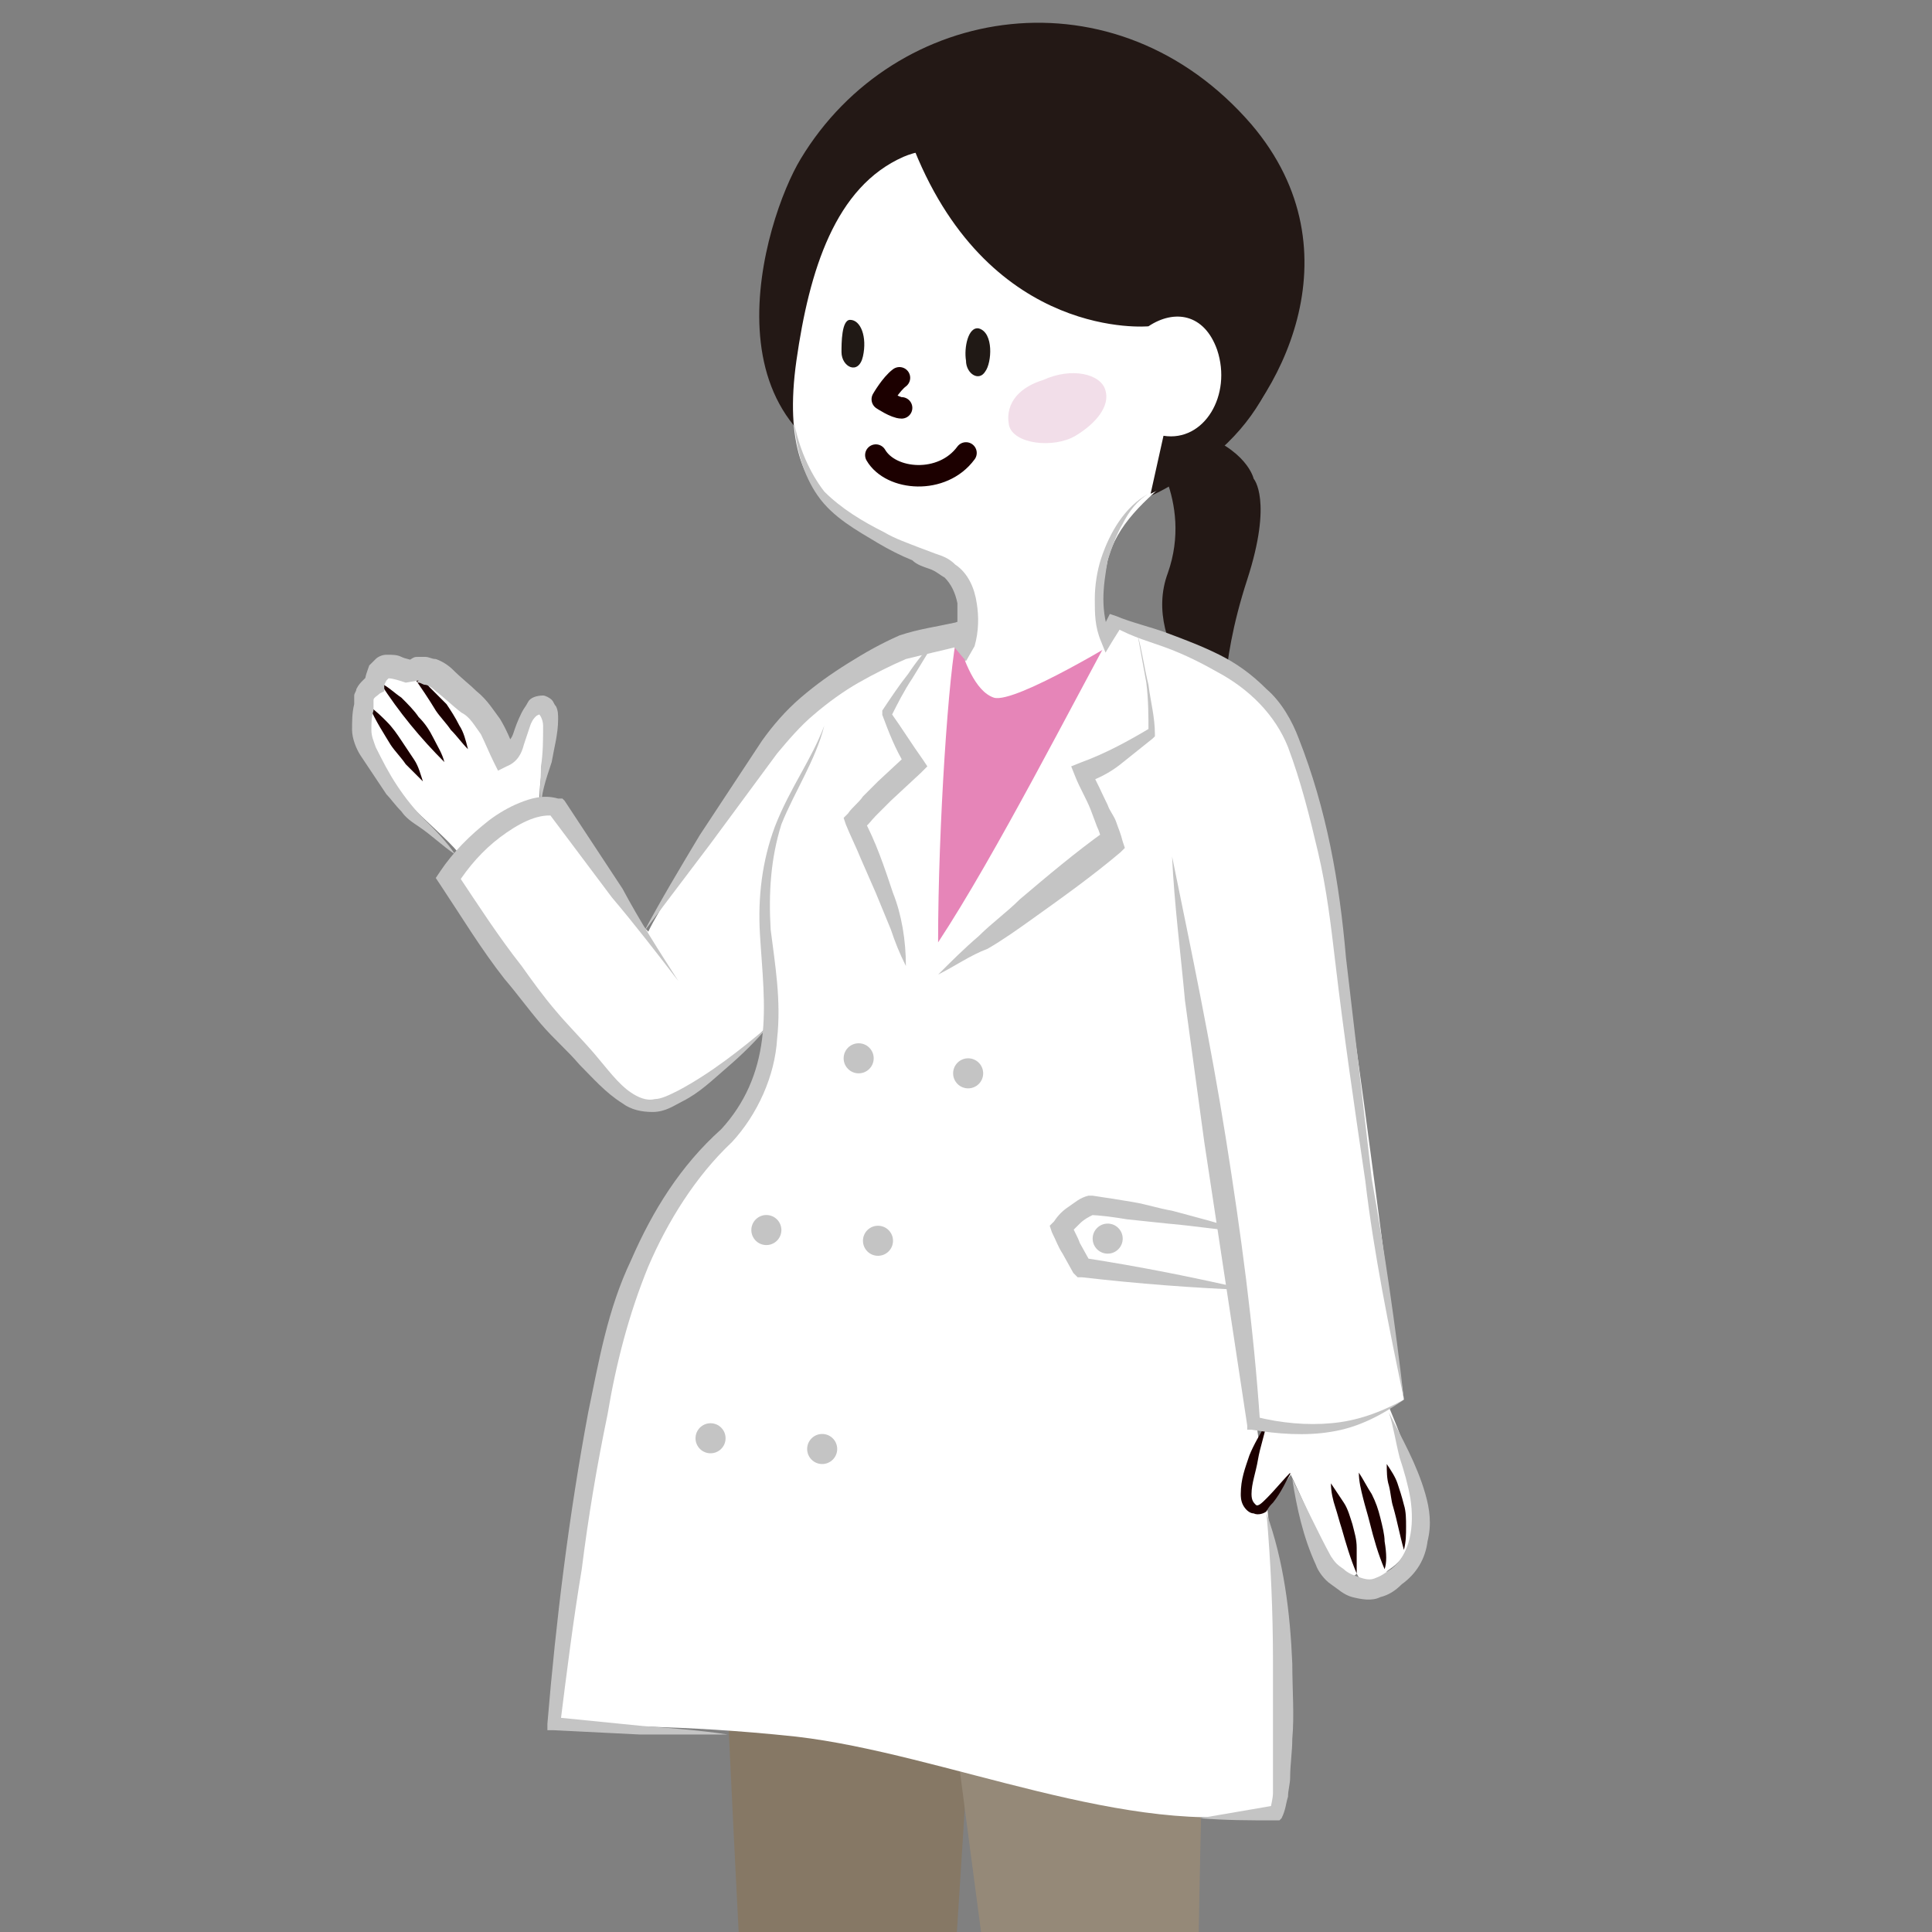 <?xml version="1.0" encoding="utf-8"?>
<!-- Generator: Adobe Illustrator 22.1.0, SVG Export Plug-In . SVG Version: 6.00 Build 0)  -->
<svg version="1.1" id="レイヤー_1" xmlns="http://www.w3.org/2000/svg" xmlns:xlink="http://www.w3.org/1999/xlink" x="0px"
	 y="0px" viewBox="0 0 90 90" style="enable-background:new 0 0 90 90;" xml:space="preserve">
<rect x="0" y="0" width="90" height="90" fill="#808080" stroke="none"/>
<style type="text/css">
	.st0{fill:#FFFFFF;}
	.st1{fill:#1C0000;}
	.st2{fill:#C4C4C4;}
	.st3{fill:#231815;}
	.st4{fill:none;stroke:#1C0000;stroke-linecap:round;stroke-linejoin:round;stroke-miterlimit:10;}
	.st5{fill:#F2DEE9;}
	.st6{fill:#201915;}
	.st7{fill:#493018;}
	.st8{fill:#867865;}
	.st9{fill:#958978;}
	.st10{fill:#E685B8;}
</style>
<title>banner03</title>
<g>
	<g>
		<g>
			<path class="st0" d="M25.2,38.5c-0.4-2.6,0.9-5,0-5.6c-1-0.6-0.9,2.2-1.7,2.3c-0.6-1.3-1.1-2-2-2.9c-0.7-0.7-1.6-1.6-2.4-1.1
				c-0.7-0.6-1.6-0.4-1.4,0.5c-0.3,0.1-0.7,0.3-0.6,1.1c-0.3,0.3-0.1,2.1,0.6,3.1c1.5,2.1,4,3.6,4.2,4.8
				C23.9,41,25.2,38.5,25.2,38.5z"/>
			<g>
				<path class="st1" d="M19.1,31.3c0.4,0.2,0.7,0.4,0.9,0.7c0.3,0.3,0.5,0.5,0.8,0.8c0.2,0.3,0.4,0.6,0.6,1
					c0.2,0.3,0.3,0.7,0.4,1.1c-0.3-0.3-0.5-0.6-0.8-0.9c-0.2-0.3-0.5-0.6-0.7-0.9C20,32.6,19.6,32,19.1,31.3z"/>
			</g>
			<g>
				<path class="st1" d="M17.7,31.8c0.4,0.2,0.7,0.5,1,0.7c0.3,0.3,0.6,0.6,0.8,0.9c0.3,0.3,0.5,0.6,0.7,1c0.2,0.4,0.4,0.7,0.5,1.1
					C19.6,34.4,18.6,33.2,17.7,31.8z"/>
			</g>
			<g>
				<path class="st1" d="M17.2,32.9c0.3,0.2,0.6,0.5,0.8,0.7c0.3,0.3,0.5,0.6,0.7,0.9c0.2,0.3,0.4,0.6,0.6,0.9
					c0.2,0.3,0.3,0.7,0.4,1c-0.3-0.3-0.5-0.5-0.8-0.8c-0.2-0.3-0.5-0.6-0.7-0.9C17.9,34.2,17.5,33.6,17.2,32.9z"/>
			</g>
		</g>
		<path class="st0" d="M37.5,33.1c-2.1,2.4-6.3,8.2-7.3,10.3c-0.5-0.5-1.9-2.1-4.3-5.7c-1.6-0.3-4,1.8-5,3.3
			c3.5,5.7,7.1,9.7,8.7,10.3c2.2,0.9,5.8-2.9,9.4-7.1c4.2-4.8,4.6-12.9,3.5-13.4C41.5,30.5,39.1,31.2,37.5,33.1z"/>
		<g>
			<path class="st2" d="M31.6,45.7c-1-1.3-2-2.6-3.1-3.9l-3-4l0.3,0.2c-0.8-0.1-1.7,0.4-2.5,1c-0.8,0.6-1.5,1.4-2,2.2l0-0.5
				c1,1.5,1.9,2.9,3,4.3c0.5,0.7,1,1.4,1.6,2.1c0.5,0.6,1.2,1.3,1.8,2c0.6,0.7,1.1,1.4,1.7,1.8c0.3,0.2,0.7,0.4,1.1,0.3
				c0.3,0,0.7-0.2,1.1-0.4c1.5-0.8,2.9-1.9,4.2-3c-0.6,0.7-1.2,1.3-1.9,1.9c-0.7,0.6-1.3,1.2-2.1,1.6c-0.4,0.2-0.8,0.5-1.4,0.5
				c-0.5,0-1-0.1-1.4-0.4c-0.8-0.5-1.4-1.2-2-1.8c-0.6-0.7-1.2-1.2-1.8-1.9c-0.6-0.7-1.1-1.4-1.7-2.1c-1.1-1.4-2-2.9-3-4.4l-0.2-0.3
				l0.2-0.3c0.6-0.9,1.4-1.7,2.3-2.4c0.4-0.3,0.9-0.6,1.4-0.8c0.5-0.2,1.1-0.4,1.8-0.2l0.2,0l0.1,0.1l2.7,4.1
				C29.8,42.9,30.7,44.3,31.6,45.7z"/>
		</g>
	</g>
	<g>
		<path id="XMLID_52_" class="st3" d="M49.8,21.7c0,0,0.8,4.3,6.6-0.4c3.1-2.5,7-9.5,1.9-15.5c-6.3-7.3-16.6-5.7-21,1.6
			c-1.7,2.8-5,13.4,4.8,15.1C48.3,23.6,49.8,21.7,49.8,21.7z"/>
		<path class="st3" d="M58.4,22.3c0,0,0.9,1-0.3,4.7c-1.4,4.3-1,6.7-1,6.7s-4-3.5-2.7-7c1.2-3.4-1-6.1-1-6.1s-0.2-1.4,2.2-0.5
			C58.1,20.9,58.4,22.3,58.4,22.3z"/>
		<path id="XMLID_51_" class="st0" d="M57.6,18.8c-0.5,2.5-5.2,4-6,7.3c-0.5,2.2-0.5,3.9,0.9,4.4c0,0-8.3,4-7.7,1c0,0,1-4-0.7-5
			c-3.3-2-8.1-1.9-7-9.7c0.6-4.2,1.8-8.1,5-9.5c2.1-0.9,7.3-0.4,9.4,1.3C53.7,10.4,58.9,12.8,57.6,18.8z"/>
		<g id="XMLID_44_">
			<path class="st4" d="M41.9,17.6c-0.4,0.3-0.8,1-0.8,1s0.6,0.4,0.9,0.4"/>
			<path id="XMLID_48_" class="st5" d="M47,19.8c0.2,0.9,2.1,1.1,3.1,0.5c1-0.6,1.6-1.4,1.4-2.1c-0.2-0.8-1.6-1.1-2.9-0.5
				C47.6,18,46.8,18.7,47,19.8z"/>
			<path id="XMLID_47_" class="st6" d="M39.6,14.9c-0.4,0-0.4,1.1-0.4,1.5c0,0.7,0.8,1.1,1,0.2C40.4,15.7,40.1,14.9,39.6,14.9z"/>
			<path id="XMLID_46_" class="st6" d="M45.6,15.3c-0.5-0.1-0.7,0.9-0.6,1.5c0,0.6,0.6,1,0.9,0.5C46.2,16.9,46.3,15.5,45.6,15.3z"/>
		</g>
		<path class="st3" d="M54.3,4.8C44.9,2.5,42.6,7,42.6,7c3.6,8.9,10.9,8.2,10.9,8.2c1.2-0.8,2.6-0.6,3.2,1.1c0.7,2.1-0.6,4.3-2.5,4
			l-0.6,2.7C64.1,18.3,59.7,6.2,54.3,4.8z"/>
	</g>
	<path class="st4" d="M40.8,21.2c0.7,1.2,3.1,1.4,4.2-0.1"/>
	<g>
		<g>
			<path id="XMLID_1_" class="st7" d="M31,127.1c1.8-0.7,4.4-2.3,5.2-3.5c0.1-0.1,6.6-0.7,6.8,0c0.5,1.9,0.5,3.5,0.4,5.4
				c0,0.8-3.1,0.8-5.1,0.9c-2.4,0.1-6.9,1.2-9.1-0.2C28.2,129.2,28.4,128.1,31,127.1z"/>
			<path class="st8" d="M45.9,70c-0.2,2.4-1.5,22.4-1.7,26.2c-0.2,4.1-0.8,12.4-0.7,14.3c0,3.4-0.2,10.8,0,13.6
				c-2.3,1-5.8,0.4-8.1-0.1c0.4-6,0-17.5-0.3-21.9c-0.3-3.6-1.6-29.4-1.6-32.9L45.9,70z"/>
			<path id="XMLID_40_" class="st7" d="M47.4,128.2c1.8-0.6,4.2-2.6,4.8-3.9c0.1-0.1,6.4-1.8,6.7-1.2c0.8,1.8,1.4,3.8,1.1,5.4
				c-0.4,0.7-2.8,0.9-4.7,1.7c-1.5,0.6-3.2,1.3-5.1,1.3c-1.3,0-3.2-0.1-4.1-0.6C45.3,130.4,45.2,129,47.4,128.2z"/>
			<path class="st9" d="M56.2,69.9c0.2,2.4-0.7,24.6-0.3,28.5c0.4,4.1,1.1,9.2,1.5,11.1c0.7,3.3,1.7,11.3,1.6,14.2
				c-2.1,0.9-5.5,1.2-7.8,1.3c-0.4-5.4-3.1-18.5-3.8-22.8c-0.6-3.5-3.8-28.1-4.2-31.6L56.2,69.9z"/>
		</g>
		<path class="st10" d="M52.5,29.6c0,0-5.2,3.2-6.2,2.9c-0.9-0.3-1.4-1.8-1.7-2.7c0,0-1.5,0-1.9,0.6c-1.8,2.9-0.8,12.2,0.9,15.1
			c3.9-3.4,13.9-12.2,12.1-14.3C55.2,30.4,54.2,29.9,52.5,29.6z"/>
	</g>
	<g>
		<path class="st0" d="M57.6,58.1c-0.3-6.6-0.6-22.6,0.7-25.8c-0.1-0.7-3.3-2.4-4.2-2.6l-2-0.8c-2.1,3.8-5.7,10.9-8.4,15
			c0-5.4,0.5-12.8,0.9-14.4c-1.7,0.1-4.1,1.2-4.7,2c-0.8,1.1-4.3,7.9-4.2,11.5c0.1,2.1,1.1,6.8-1.8,9.8c-7.2,7.3-7.3,22.2-8.1,27.4
			c2.6,0.3,5.7,0.1,11.3,0.7c6.9,0.8,15.6,4.8,22.2,3.5C60.4,73.8,57.9,64.7,57.6,58.1z"/>
		<g>
			<path class="st2" d="M38.4,33.8c-0.4,1.6-1.4,3.1-2,4.6c-0.5,1.6-0.6,3.2-0.5,4.9c0.2,1.6,0.5,3.3,0.3,5.1
				c-0.1,1.7-0.9,3.5-2.1,4.8l0,0l0,0c-1.7,1.6-3,3.7-3.9,5.8c-0.9,2.2-1.5,4.5-1.9,6.9c-0.5,2.4-0.9,4.8-1.2,7.2
				c-0.4,2.4-0.7,4.8-1,7.2l-0.2-0.3l4,0.4c1.3,0.1,2.7,0.2,4,0.4c-1.4,0-2.7,0-4.1,0l-4-0.2l-0.3,0l0-0.3c0.4-4.8,1-9.7,1.9-14.5
				c0.5-2.4,0.9-4.8,2-7.1c1-2.3,2.3-4.4,4.2-6.1l0,0c1.1-1.2,1.7-2.6,1.9-4.2c0.2-1.6,0-3.2-0.1-4.9c-0.1-1.7,0.1-3.4,0.7-5
				C36.8,36.7,37.8,35.4,38.4,33.8z"/>
		</g>
		<g>
			<g>
				<path class="st2" d="M43.7,45.4c0.6-0.6,1.2-1.2,1.9-1.8c0.6-0.6,1.3-1.1,1.9-1.7c1.3-1.1,2.6-2.2,4-3.2l-0.2,0.5
					c0-0.2-0.1-0.5-0.2-0.7l-0.3-0.8c-0.2-0.5-0.5-1-0.7-1.5l-0.2-0.5l0.5-0.2c1.1-0.4,2.2-1,3.2-1.6l-0.1,0.2c0-0.7,0-1.5-0.1-2.3
					L53,29.6c0.2,0.7,0.3,1.5,0.5,2.3c0.1,0.8,0.3,1.5,0.3,2.3l0,0.1l-0.1,0.1c-0.5,0.4-1,0.8-1.5,1.2c-0.5,0.4-1.1,0.7-1.7,0.9
					l0.3-0.6c0.3,0.5,0.5,1,0.8,1.6c0.1,0.3,0.3,0.5,0.4,0.8c0.1,0.3,0.2,0.5,0.3,0.9l0.1,0.3l-0.2,0.2c-1.3,1.1-2.7,2.1-4.1,3.1
					c-0.7,0.5-1.4,1-2.1,1.4C45.2,44.5,44.5,45,43.7,45.4z"/>
			</g>
			<g>
				<path class="st2" d="M42.2,45c-0.3-0.6-0.5-1.1-0.7-1.7l-0.7-1.7L40.1,40c-0.2-0.5-0.5-1.1-0.7-1.6l-0.1-0.3l0.2-0.2
					c0.2-0.3,0.5-0.5,0.7-0.8l0.7-0.7l1.4-1.3l-0.1,0.6c-0.5-0.8-0.8-1.6-1.1-2.4l0-0.1l0-0.1c0.4-0.6,0.8-1.2,1.2-1.7
					c0.4-0.6,0.8-1.1,1.3-1.6l-1.1,1.8c-0.4,0.6-0.7,1.2-1,1.8l0-0.2c0.5,0.7,1,1.5,1.5,2.2l0.2,0.3l-0.3,0.3l-1.4,1.3l-0.7,0.7
					c-0.2,0.2-0.4,0.5-0.6,0.6l0-0.5c0.6,1.1,1,2.3,1.4,3.5C42,42.6,42.2,43.8,42.2,45z"/>
			</g>
			<g>
				<g>
					<path class="st2" d="M58.1,57.4c-1.3-0.1-2.5-0.3-3.7-0.4l-1.9-0.2c-0.6-0.1-1.3-0.2-1.8-0.2l0.2,0c-0.2,0.1-0.4,0.2-0.6,0.4
						c-0.2,0.2-0.4,0.4-0.5,0.5l0.1-0.5c0.1,0.3,0.3,0.6,0.4,0.9l0.5,0.9l-0.3-0.2c2.6,0.4,5.1,0.9,7.7,1.5
						c-2.6-0.1-5.2-0.3-7.8-0.6l-0.2,0L50,59.3l-0.5-0.9c-0.2-0.3-0.3-0.6-0.5-1l-0.1-0.3l0.2-0.2c0.2-0.3,0.4-0.5,0.7-0.7
						c0.3-0.2,0.5-0.4,0.9-0.5l0.1,0l0.1,0c0.7,0.1,1.3,0.2,1.9,0.3c0.6,0.1,1.2,0.3,1.8,0.4C55.7,56.7,56.9,57,58.1,57.4z"/>
				</g>
				<circle class="st2" cx="51.6" cy="57.7" r="0.7"/>
			</g>
			<g>
				<g>
					<circle class="st2" cx="45.1" cy="50" r="0.7"/>
					<circle class="st2" cx="40" cy="49.3" r="0.7"/>
				</g>
				<g>
					<circle class="st2" cx="40.9" cy="57.8" r="0.7"/>
					<circle class="st2" cx="35.7" cy="57.3" r="0.7"/>
				</g>
				<g>
					<circle class="st2" cx="38.3" cy="67.5" r="0.7"/>
					<circle class="st2" cx="33.1" cy="67" r="0.7"/>
				</g>
			</g>
		</g>
	</g>
	<g>
		<g>
			<g>
				<path class="st0" d="M59,66.3c-0.3,0.7-1.6,3.9-0.5,4.1c0.5,0.1,0.9-0.7,1.7-1.8"/>
				<path class="st1" d="M59,66.3c-0.1,0.6-0.3,1.1-0.4,1.7c-0.1,0.6-0.3,1.1-0.3,1.6c0,0.3,0.1,0.4,0.2,0.5
					c0.1,0.1,0.3-0.1,0.5-0.3c0.4-0.4,0.8-0.9,1.2-1.3c-0.3,0.5-0.5,1-0.9,1.5c-0.1,0.1-0.2,0.2-0.3,0.4c-0.1,0.1-0.4,0.2-0.6,0.1
					c-0.2,0-0.4-0.2-0.5-0.4c-0.1-0.2-0.1-0.4-0.1-0.5c0-0.7,0.2-1.2,0.4-1.8C58.4,67.3,58.7,66.8,59,66.3z"/>
			</g>
			<path class="st0" d="M59.8,68c1.1,2.3,1.7,3.7,2,4.7c0.3,0.9,1.2,0.9,1.4,0.6c0.6,1.2,1.5,0.5,1.4-0.1c0.1-0.1,0.7-0.4,0.9-1
				c0.4-0.6,0.7-2.3,0.4-3.3c-0.6-2.1-1-2.8-1.9-5.1c-1.5-0.9-4.6,1.9-4.6,1.9c-0.1,0.2-0.5,2-0.5,2"/>
			<g>
				<path class="st1" d="M63.2,73.3c-0.3-0.7-0.5-1.4-0.7-2.1c-0.1-0.3-0.2-0.7-0.3-1c-0.1-0.3-0.2-0.7-0.2-1.1
					c0.2,0.3,0.4,0.6,0.6,0.9c0.2,0.3,0.3,0.7,0.4,1c0.1,0.4,0.2,0.7,0.2,1.1C63.2,72.5,63.2,72.9,63.2,73.3z"/>
			</g>
			<g>
				<path class="st1" d="M64.5,73.1c-0.3-0.7-0.5-1.4-0.7-2.2c-0.1-0.4-0.2-0.7-0.3-1.1c-0.1-0.4-0.2-0.8-0.2-1.2
					c0.2,0.3,0.4,0.7,0.6,1c0.2,0.4,0.3,0.7,0.4,1.1c0.1,0.4,0.2,0.8,0.2,1.1C64.6,72.4,64.6,72.8,64.5,73.1z"/>
			</g>
			<g>
				<path class="st1" d="M65.4,72.2c-0.2-0.7-0.3-1.3-0.5-2c-0.1-0.3-0.1-0.6-0.2-1c-0.1-0.3-0.1-0.7-0.1-1c0.2,0.3,0.4,0.6,0.5,0.9
					c0.1,0.3,0.2,0.6,0.3,1c0.1,0.3,0.1,0.7,0.1,1C65.5,71.5,65.5,71.8,65.4,72.2z"/>
			</g>
		</g>
		<path class="st0" d="M54.6,39.9c0.3,3,2.5,15.2,3.8,26.4c3.6,0.7,5.4-0.1,7-1.1c-1-6.5-2.5-20.5-4.3-28.8c-0.4-2-2-3.8-2.8-4.3
			C56.3,30.8,54.3,37.3,54.6,39.9z"/>
		<g>
			<path class="st2" d="M54.6,39.9c0.9,4.4,1.8,8.7,2.5,13.1c0.7,4.4,1.3,8.8,1.6,13.3L58.5,66c1.2,0.3,2.4,0.4,3.5,0.3
				c1.2-0.1,2.3-0.5,3.4-1.1c-1,0.7-2.1,1.3-3.4,1.5c-1.2,0.2-2.5,0.1-3.7-0.1l-0.2,0l0-0.2l-1-6.6l-1-6.6c-0.3-2.2-0.6-4.4-0.9-6.6
				C55,44.4,54.7,42.1,54.6,39.9z"/>
		</g>
	</g>
	<g>
		<path class="st2" d="M30,43.4c0.8-1.5,1.7-3,2.6-4.5l2.9-4.4c0.5-0.7,1.1-1.4,1.8-2c0.7-0.6,1.4-1.1,2.2-1.6
			c0.8-0.5,1.5-0.9,2.4-1.3c0.9-0.3,1.7-0.4,2.6-0.6l0.3-0.1l0.2,0.2l0.3,0.4l-0.8,0.1c0.1-0.2,0.1-0.5,0.1-0.7c0-0.2,0-0.5,0-0.8
			c-0.1-0.5-0.3-0.9-0.6-1.2c-0.2-0.1-0.4-0.3-0.7-0.4c-0.3-0.1-0.6-0.2-0.8-0.4c-0.5-0.2-1.1-0.5-1.6-0.8c-1-0.6-2.1-1.2-2.8-2.2
			c-0.7-1-1-2.2-1.1-3.4c0.2,1.1,0.7,2.3,1.4,3.2c0.8,0.8,1.8,1.4,2.8,1.9c0.5,0.3,1.1,0.5,1.6,0.7l0.8,0.3c0.3,0.1,0.6,0.2,0.9,0.5
			c0.6,0.4,0.9,1.1,1,1.8c0.1,0.6,0.1,1.3-0.1,2L45,30.8l-0.5-0.6l-0.3-0.3l0.5,0.2c-0.8,0.2-1.7,0.4-2.5,0.6
			c-0.7,0.3-1.5,0.7-2.2,1.1c-0.7,0.4-1.4,0.9-2.1,1.5c-0.6,0.5-1.2,1.2-1.7,1.8l-3.1,4.2L30,43.4z"/>
	</g>
	<g>
		<path class="st2" d="M65.4,65.2c-0.7-3.4-1.4-6.8-1.8-10.2c-0.5-3.4-1-6.8-1.4-10.2c-0.2-1.7-0.4-3.4-0.8-5.1
			C61,38,60.6,36.4,60,34.8c-0.6-1.5-1.8-2.7-3.3-3.5c-0.7-0.4-1.5-0.8-2.3-1.1c-0.8-0.3-1.6-0.5-2.5-1l0.4-0.1l-0.5,0.8l-0.3,0.5
			l-0.2-0.5c-0.3-0.7-0.3-1.3-0.3-2c0-0.6,0.1-1.3,0.3-1.9c0.4-1.2,1.1-2.4,2.2-3c-0.5,0.3-0.9,0.8-1.2,1.4
			c-0.3,0.5-0.5,1.1-0.7,1.7c-0.1,0.6-0.2,1.2-0.2,1.8c0,0.6,0.1,1.2,0.3,1.7l-0.5,0l0.4-0.8l0.1-0.2l0.3,0.1
			c0.7,0.3,1.6,0.5,2.4,0.8c0.8,0.3,1.6,0.6,2.4,1c0.8,0.4,1.5,0.9,2.2,1.6c0.7,0.6,1.2,1.5,1.5,2.3c1.3,3.3,1.9,6.7,2.2,10.2
			c0.4,3.4,0.8,6.8,1.2,10.3C64.5,58.3,65,61.7,65.4,65.2z"/>
	</g>
	<g>
		<path class="st2" d="M25.2,37.7c-0.1-0.7,0-1.3,0-2c0.1-0.6,0.1-1.3,0.1-1.9c0-0.3-0.2-0.6-0.2-0.5c-0.1,0-0.3,0.2-0.4,0.5
			c-0.1,0.3-0.2,0.6-0.3,0.9c-0.1,0.4-0.3,0.8-0.8,1l-0.4,0.2l-0.2-0.4c-0.2-0.4-0.4-0.9-0.6-1.3c-0.3-0.4-0.5-0.8-0.9-1
			c-0.4-0.3-0.8-0.7-1.2-1c-0.2-0.2-0.4-0.3-0.5-0.3c-0.1,0-0.2-0.1-0.3-0.1c0,0-0.1,0-0.1,0c0,0-0.1,0.1,0.1-0.1l-0.6,0.1
			c-0.3-0.1-0.6-0.2-0.8-0.2c0,0,0,0,0,0c0,0,0,0-0.1,0.1c0,0-0.1,0.2-0.1,0.2l0,0.3l-0.2,0.1c-0.1,0.1-0.3,0.2-0.3,0.3c0,0,0,0,0,0
			l0,0.1l0,0.3l0,0.1l0,0c-0.1,0.3-0.1,0.6-0.1,0.9c0,0.3,0.1,0.5,0.2,0.8c0.3,0.6,0.6,1.2,1,1.8c0.4,0.6,0.8,1.1,1.3,1.6
			c0.5,0.5,1,1,1.4,1.6c-0.6-0.4-1.1-0.9-1.7-1.3c-0.3-0.2-0.6-0.4-0.8-0.7c-0.3-0.3-0.5-0.6-0.7-0.8c-0.4-0.6-0.8-1.2-1.2-1.8
			c-0.2-0.3-0.4-0.8-0.4-1.2c0-0.4,0-0.8,0.1-1.2l0,0.1l0-0.3l0-0.2c0-0.1,0.1-0.2,0.1-0.3c0.1-0.2,0.2-0.3,0.3-0.4
			c0.1-0.1,0.2-0.2,0.3-0.3l-0.2,0.4c0-0.3,0.1-0.5,0.2-0.8c0.1-0.1,0.2-0.2,0.3-0.3c0.1-0.1,0.3-0.2,0.5-0.2c0.3,0,0.5,0,0.7,0.1
			c0.2,0.1,0.4,0.1,0.6,0.2L19,30.8c0.3-0.2,0.3-0.2,0.5-0.2c0.1,0,0.2,0,0.3,0c0.2,0,0.3,0.1,0.5,0.1c0.3,0.1,0.6,0.3,0.8,0.5
			c0.4,0.4,0.8,0.7,1.1,1c0.5,0.4,0.8,0.9,1.1,1.3c0.3,0.5,0.5,1,0.7,1.5l-0.5-0.3c0,0,0.3-0.2,0.4-0.5c0.1-0.3,0.2-0.6,0.4-1
			c0.1-0.2,0.2-0.3,0.3-0.5c0.1-0.2,0.4-0.3,0.7-0.3c0.1,0,0.3,0.1,0.4,0.2c0.1,0.1,0.1,0.2,0.2,0.3c0.1,0.2,0.1,0.4,0.1,0.6
			c0,0.7-0.2,1.4-0.3,2C25.4,36.4,25.2,37,25.2,37.7z"/>
	</g>
	<g>
		<path class="st2" d="M64.7,65.8c0.6,1.2,1.3,2.4,1.7,3.8c0.2,0.7,0.3,1.4,0.1,2.2c-0.1,0.8-0.5,1.5-1.2,2c-0.3,0.3-0.6,0.5-1,0.6
			c-0.4,0.2-0.9,0.1-1.3,0c-0.4-0.1-0.7-0.4-1-0.6c-0.3-0.2-0.6-0.6-0.7-0.9c-0.6-1.3-0.9-2.7-1.1-4c0.6,1.2,1.2,2.5,1.8,3.6
			c0.2,0.3,0.3,0.4,0.6,0.6c0.2,0.2,0.5,0.3,0.8,0.4c0.3,0.1,0.5,0.1,0.7,0c0.3-0.1,0.5-0.3,0.7-0.4c0.9-0.7,1.1-2,0.9-3.3
			c-0.1-0.6-0.3-1.3-0.5-1.9C65,67.1,64.9,66.4,64.7,65.8z"/>
	</g>
	<g>
		<path class="st2" d="M59,70.5c0.8,2.2,1.1,4.6,1.2,7c0,1.2,0.1,2.4,0,3.5c0,0.6-0.1,1.2-0.1,1.8c0,0.3-0.1,0.6-0.1,0.9
			c-0.1,0.3-0.1,0.6-0.3,1l-0.1,0.1l-0.2,0c-1.2,0-2.3,0-3.5-0.1c1.2-0.2,2.3-0.4,3.5-0.6l-0.2,0.1c0-0.1,0.1-0.4,0.1-0.7
			c0-0.3,0-0.6,0-0.9c0-0.6,0-1.2,0-1.7l0-3.5C59.3,75.1,59.2,72.8,59,70.5z"/>
	</g>
</g>
</svg>
